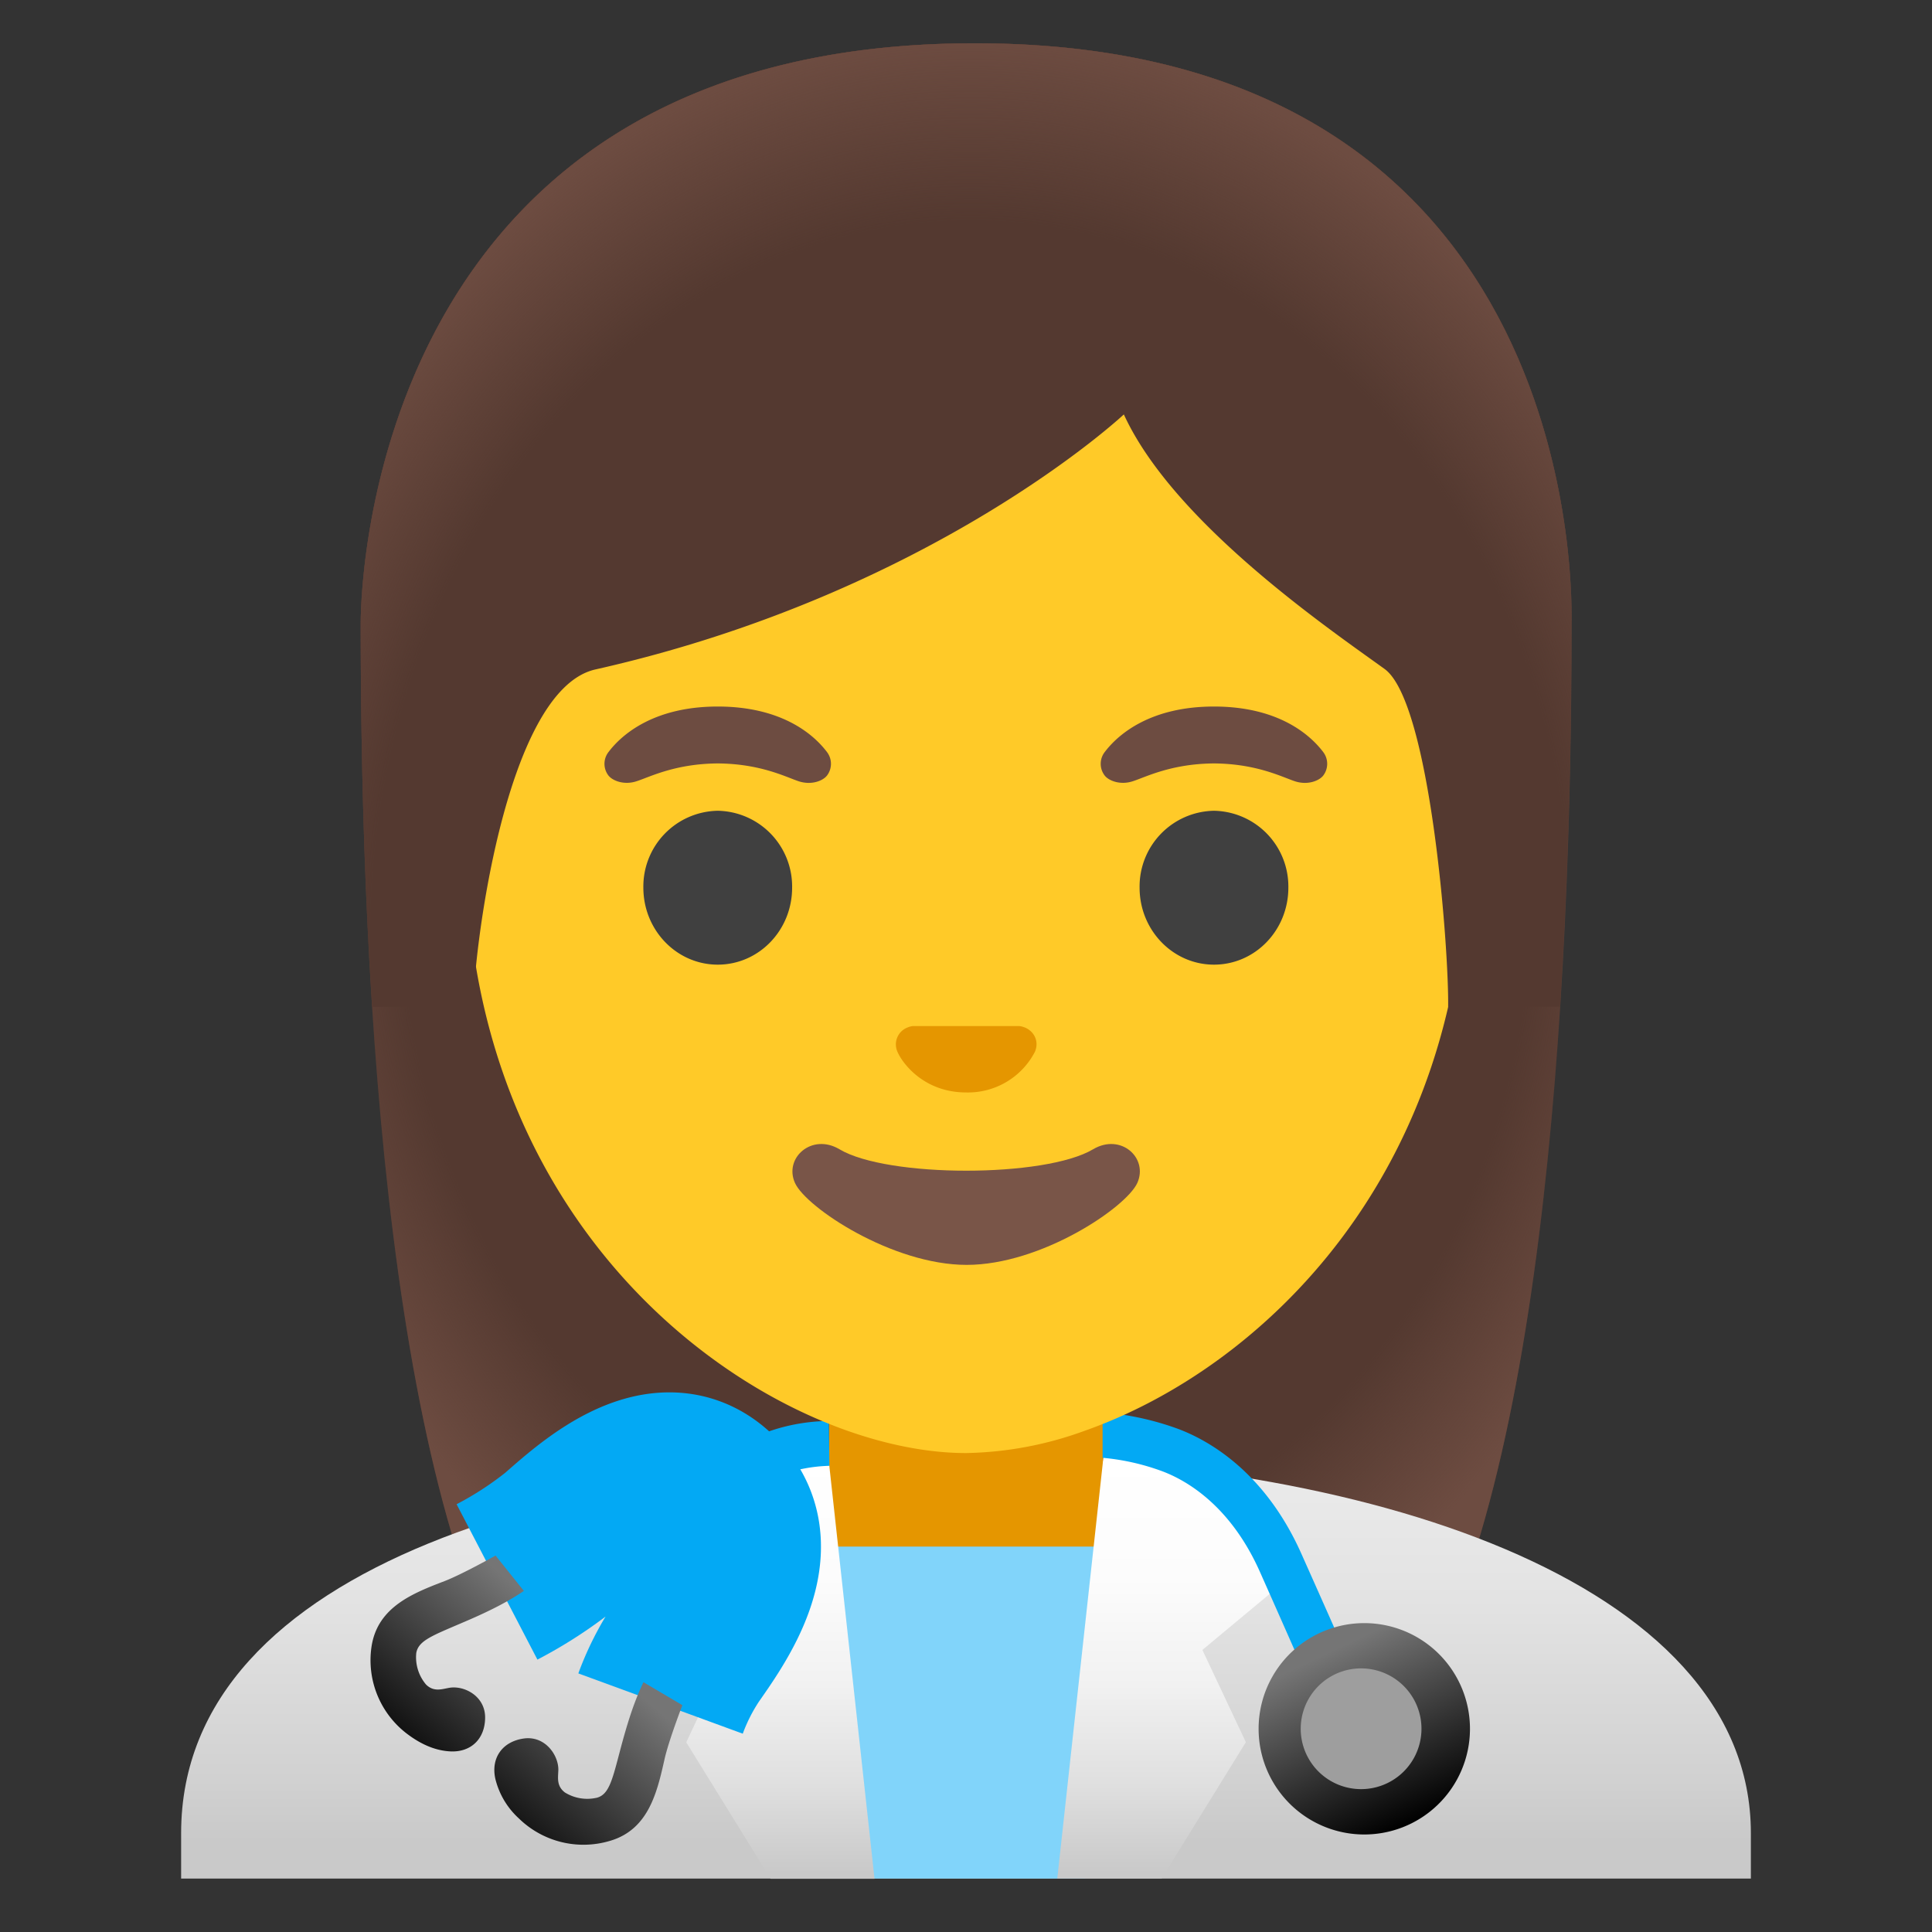 <svg width="20" height="20" fill="none" xmlns="http://www.w3.org/2000/svg"><rect width="100%" height="100%" fill="#333333" stroke="none"/><path d="M10.09.448c-6.407 0-6.356 5.925-6.356 6.019 0 3.838.294 9.258 1.83 11.39.61.846 1.786.893 1.786.893l2.652-.003 2.651.003s1.178-.047 1.786-.892c1.536-2.133 1.83-7.553 1.83-11.391-.002-.094.23-6.019-6.178-6.019Z" fill="#543930"/><path d="M10.09.448c-6.407 0-6.356 5.925-6.356 6.019 0 3.838.294 9.258 1.83 11.39.61.846 1.786.893 1.786.893l2.652-.003 2.651.003s1.178-.047 1.786-.892c1.536-2.133 1.83-7.553 1.83-11.391-.002-.094.23-6.019-6.178-6.019Z" fill="url(#a)"/><path d="M10.022 15.072H10c-4.008.005-8.125 1.11-8.125 3.905v.47h16.25v-.47c0-2.634-4.078-3.905-8.103-3.905Z" fill="url(#b)"/><path d="M8.582 14.146v3.276c0 .821.578 1.488 1.29 1.488h.258c.713 0 1.291-.665 1.291-1.488v-3.276H8.582Z" fill="#E59600"/><path d="m8.227 16.01.601 3.437h2.404l.538-3.437H8.227Z" fill="#81D4FA"/><path d="M8.573 15.065c-.925.067-1.325.145-1.325.145l-.514 1.19.82.682-.45.954.873 1.413h1.076l-.48-4.385Z" fill="url(#c)"/><path d="m13.264 16.4-.514-1.19s-.4-.078-1.325-.146l-.48 4.383h1.08l.872-1.412-.45-.955.817-.68Z" fill="url(#d)"/><path d="M5.145 16.376a4.08 4.08 0 0 0 .664-.432c.3-.26 1.01-.933 1.54-.459.572.502-.015 1.292-.242 1.62a2.519 2.519 0 0 0-.269.53" stroke="#03A9F4" stroke-width="1.813" stroke-miterlimit="10"/><path d="M4.652 17.472c-.077.013-.16.046-.241-.033a.437.437 0 0 1-.102-.325c.02-.128.161-.18.464-.31.236-.1.454-.202.65-.335l-.293-.366s-.34.191-.524.263c-.326.125-.698.267-.76.68a.956.956 0 0 0 .366.901c.154.117.3.174.443.183.22.014.367-.13.367-.351 0-.222-.217-.333-.37-.307Z" fill="url(#e)"/><path d="M5.78 18.322c-.002.078-.022.164.067.233a.44.44 0 0 0 .336.054c.123-.037.156-.184.24-.503.066-.247.135-.478.238-.692l.403.238s-.14.362-.184.556c-.077.342-.164.73-.564.848a.957.957 0 0 1-.946-.233.816.816 0 0 1-.243-.412c-.046-.216.076-.383.295-.414.219-.031.36.17.358.325Z" fill="url(#f)"/><path d="M8.58 14.71a1.946 1.946 0 0 0-1.408.622l.355.306c.004-.005.36-.444 1.059-.464l-.006-.464Zm4.893 1.377c-.38-.855-.967-1.18-1.282-1.297a2.953 2.953 0 0 0-.777-.169v.47a2.4 2.4 0 0 1 .614.138c.247.092.708.35 1.017 1.048.435.979.544 1.233.546 1.233l.43-.186s-.11-.255-.548-1.237Z" fill="#03A9F4"/><path d="M14.09 18.99a1.094 1.094 0 1 0 0-2.187 1.094 1.094 0 0 0 0 2.187Z" fill="url(#g)"/><path d="M14.09 18.521a.625.625 0 1 0 0-1.25.625.625 0 0 0 0 1.25Z" fill="#9E9E9E"/><path d="M10 2.506c-2.687 0-5.176 1.998-5.176 6.236 0 3.403 2.108 5.417 3.942 6.067.438.155.86.233 1.235.233a3.75 3.75 0 0 0 1.226-.23c1.838-.647 3.95-2.66 3.95-6.069 0-4.239-2.489-6.237-5.176-6.237Z" fill="#FFCA28"/><path d="M8.56 7.784c-.145-.192-.48-.47-1.13-.47-.65 0-.986.28-1.13.47a.199.199 0 0 0-.003.242c.041.055.163.106.297.06.135-.044.397-.18.836-.183.44.003.702.139.836.184.135.045.256-.005.297-.061a.201.201 0 0 0-.003-.242Zm5.137 0c-.146-.192-.48-.47-1.13-.47-.65 0-.986.28-1.13.47a.199.199 0 0 0-.003.242c.04.055.163.106.297.06.134-.044.397-.18.836-.183.439.003.701.139.836.184.134.045.256-.005.297-.061a.201.201 0 0 0-.003-.242Z" fill="#6D4C41"/><path d="M7.43 9.986c.426 0 .77-.356.77-.797a.784.784 0 0 0-.77-.796.784.784 0 0 0-.77.796c0 .44.345.797.77.797Zm5.137 0c.426 0 .77-.356.77-.797a.784.784 0 0 0-.77-.796.784.784 0 0 0-.77.796c0 .44.345.797.77.797Z" fill="#404040"/><path d="M11.316 11.897c-.497.296-2.13.296-2.626 0-.286-.17-.578.09-.46.35.117.255 1.007.847 1.777.847s1.648-.592 1.766-.847c.117-.26-.17-.52-.457-.35Z" fill="#795548"/><path d="M10.604 10.635a.191.191 0 0 0-.05-.013H9.449a.177.177 0 0 0-.05.013.187.187 0 0 0-.108.254c.047.111.268.42.711.42a.78.78 0 0 0 .711-.42c.047-.11-.008-.214-.107-.254Z" fill="#E59600"/><path d="M10.09.448c-6.407 0-6.356 5.925-6.356 6.019 0 1.212.03 2.583.118 3.956l1.05-.003c-.01-.456.31-3.276 1.262-3.49 3.494-.786 5.47-2.64 5.47-2.64.514 1.122 2.122 2.218 2.699 2.635.473.342.667 2.898.658 3.497h1.156c0-.008.003-.016.003-.025a62.36 62.36 0 0 0 .116-3.933c.001-.09.233-6.016-6.175-6.016Z" fill="#543930"/><path d="M10.09.448c-6.407 0-6.356 5.925-6.356 6.019 0 1.212.03 2.583.118 3.956l1.05-.003c-.01-.456.31-3.276 1.262-3.49 3.494-.786 5.47-2.64 5.47-2.64.514 1.122 2.122 2.218 2.699 2.635.473.342.667 2.898.658 3.497h1.156c0-.008.003-.016.003-.025a62.36 62.36 0 0 0 .116-3.933c.001-.09.233-6.016-6.175-6.016Z" fill="url(#h)"/><defs><linearGradient id="b" x1="10" y1="12.291" x2="10" y2="19.064" gradientUnits="userSpaceOnUse"><stop offset=".001" stop-color="#F1F1F1"/><stop offset=".336" stop-color="#EEE"/><stop offset=".629" stop-color="#E3E3E3"/><stop offset=".905" stop-color="#D1D1D1"/><stop offset="1" stop-color="#C9C9C9"/></linearGradient><linearGradient id="c" x1="7.894" y1="19.384" x2="7.894" y2="15.079" gradientUnits="userSpaceOnUse"><stop stop-color="#C9C9C9"/><stop offset=".208" stop-color="#DFDFDF"/><stop offset=".45" stop-color="#F1F1F1"/><stop offset=".706" stop-color="#FCFCFC"/><stop offset="1" stop-color="#fff"/></linearGradient><linearGradient id="d" x1="12.105" y1="19.384" x2="12.105" y2="15.079" gradientUnits="userSpaceOnUse"><stop stop-color="#C9C9C9"/><stop offset=".208" stop-color="#DFDFDF"/><stop offset=".45" stop-color="#F1F1F1"/><stop offset=".706" stop-color="#FCFCFC"/><stop offset="1" stop-color="#fff"/></linearGradient><linearGradient id="e" x1="5.31" y1="16.399" x2="3.841" y2="18.092" gradientUnits="userSpaceOnUse"><stop stop-color="#757575"/><stop offset="1"/></linearGradient><linearGradient id="f" x1="6.683" y1="17.596" x2="5.214" y2="19.288" gradientUnits="userSpaceOnUse"><stop stop-color="#757575"/><stop offset="1"/></linearGradient><linearGradient id="g" x1="13.724" y1="17.122" x2="14.563" y2="18.899" gradientUnits="userSpaceOnUse"><stop stop-color="#757575"/><stop offset="1"/></linearGradient><radialGradient id="a" cx="0" cy="0" r="1" gradientUnits="userSpaceOnUse" gradientTransform="matrix(7.427 0 0 8.839 10.002 9.13)"><stop offset=".794" stop-color="#6D4C41" stop-opacity="0"/><stop offset="1" stop-color="#6D4C41"/></radialGradient><radialGradient id="h" cx="0" cy="0" r="1" gradientUnits="userSpaceOnUse" gradientTransform="matrix(7.779 0 0 9.44 10.054 9.76)"><stop offset=".794" stop-color="#6D4C41" stop-opacity="0"/><stop offset="1" stop-color="#6D4C41"/></radialGradient></defs></svg>